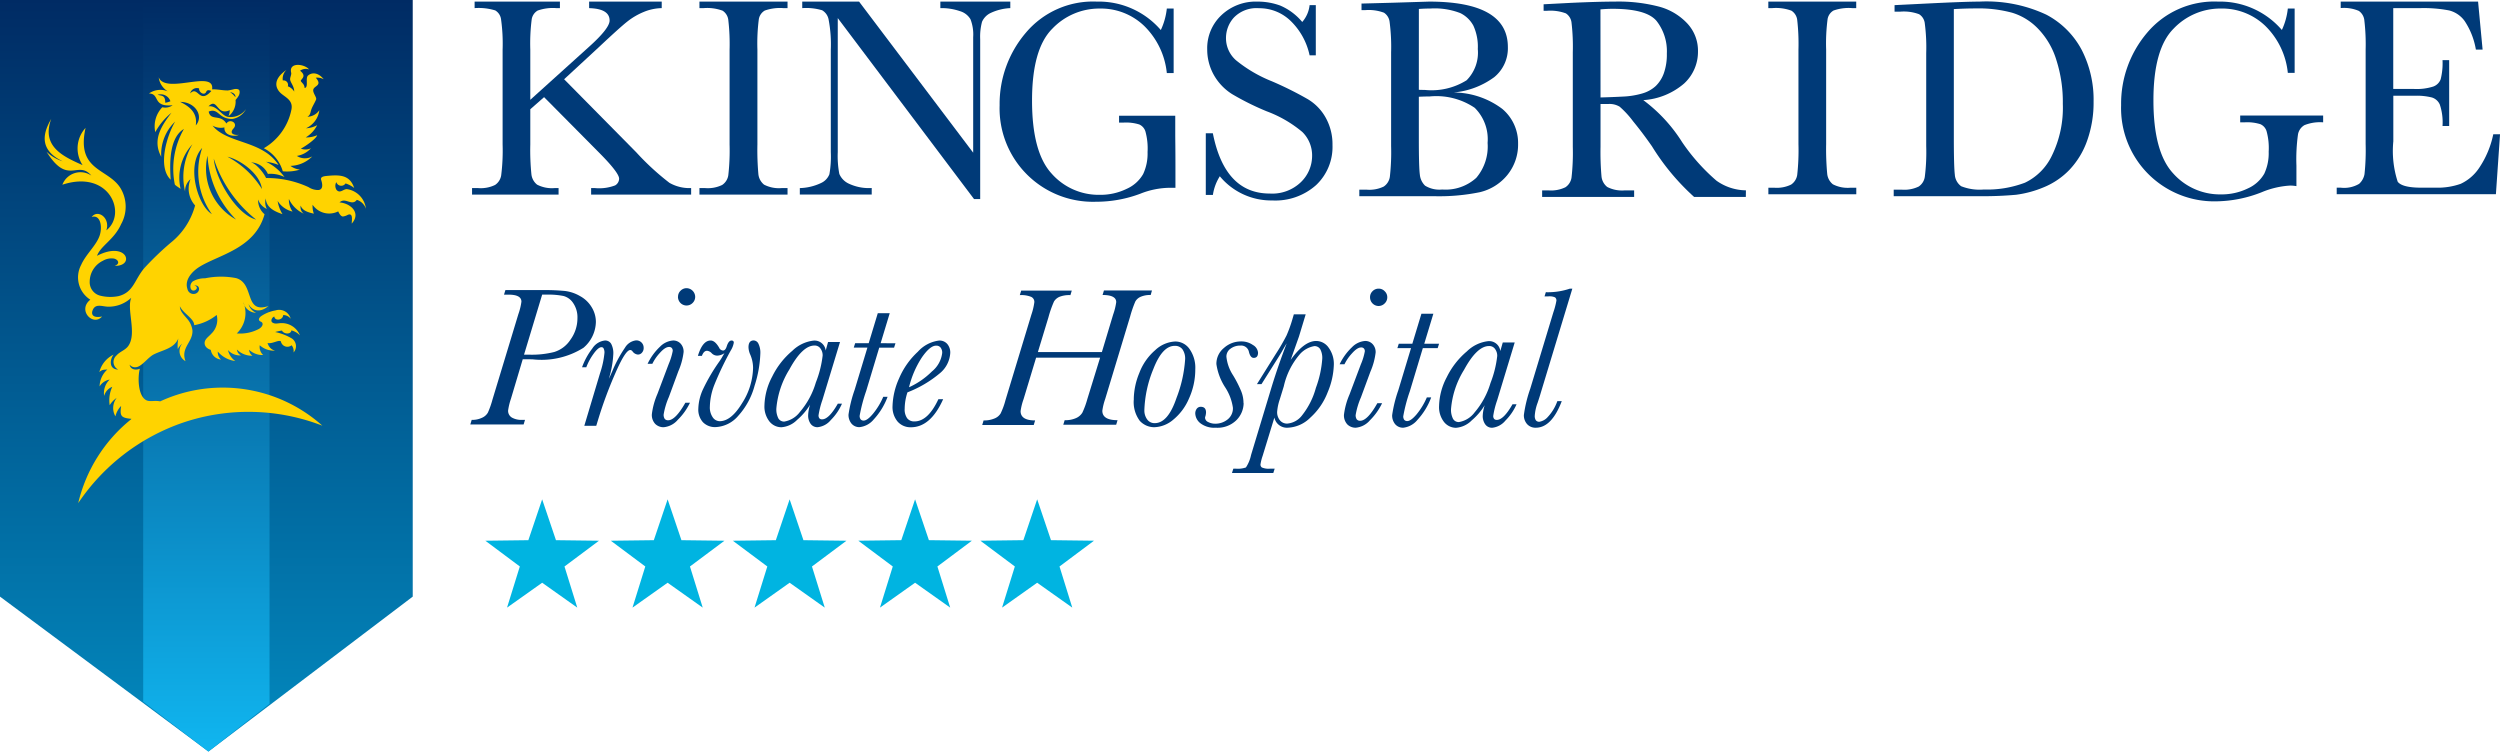 <?xml version="1.0" encoding="UTF-8"?>
<svg xmlns="http://www.w3.org/2000/svg" xmlns:xlink="http://www.w3.org/1999/xlink" id="Symbols" width="146.53" height="44.05" viewBox="0 0 146.53 44.05">
  <defs>
    <linearGradient id="linear-gradient" x1="0.5" x2="0.5" y2="1" gradientUnits="objectBoundingBox">
      <stop offset="0" stop-color="#002b64"></stop>
      <stop offset="1" stop-color="#028abf"></stop>
    </linearGradient>
    <linearGradient id="linear-gradient-2" x1="0.5" x2="0.5" y2="1" gradientUnits="objectBoundingBox">
      <stop offset="0" stop-color="#002b64"></stop>
      <stop offset="1" stop-color="#10b6f0"></stop>
    </linearGradient>
  </defs>
  <g id="Panels_Header" data-name="Panels/Header">
    <g id="Group-11">
      <g id="Main-Logo">
        <g id="Page-1">
          <path id="Fill-1" d="M0,0V34.969L12.216,44.05l11.975-9.081V0Z" fill-rule="evenodd" fill="url(#linear-gradient)"></path>
          <path id="Fill-2" d="M18.088,0V41.128l3.819,2.922,3.586-2.8V0Z" transform="translate(-9.695)" fill-rule="evenodd" fill="url(#linear-gradient-2)"></path>
          <g id="Group-75" transform="translate(2.62 0.092)">
            <path id="Fill-3" d="M125.66,40.632h-3.751l-.736,2.434a3.464,3.464,0,0,0-.174.7q0,.547.852.546l-.081.267h-3.02l.081-.267a1.553,1.553,0,0,0,.643-.116.741.741,0,0,0,.353-.29,4.223,4.223,0,0,0,.285-.779l1.519-5.013a3.673,3.673,0,0,0,.174-.732.323.323,0,0,0-.191-.314,1.548,1.548,0,0,0-.661-.1l.081-.267H124l-.081.267a1.542,1.542,0,0,0-.643.1.7.7,0,0,0-.319.273,6.342,6.342,0,0,0-.325.925l-.619,2.038h3.751l.661-2.2a3.619,3.619,0,0,0,.179-.726q0-.418-.8-.418l.081-.267H128.7l-.076.267a1.39,1.39,0,0,0-.574.1.655.655,0,0,0-.325.279,6.659,6.659,0,0,0-.307.889l-1.46,4.827a3.488,3.488,0,0,0-.168.691q0,.552.892.552l-.081.267h-3.1l.081-.267a1.524,1.524,0,0,0,.678-.128.817.817,0,0,0,.359-.313,4.977,4.977,0,0,0,.29-.791Z" transform="translate(-63.8 -19.762)" fill="#003a78" fill-rule="evenodd"></path>
            <path id="Fill-5" d="M138.517,47.165a.874.874,0,0,0,.162.534.523.523,0,0,0,.446.221q.777,0,1.275-1.476a7.646,7.646,0,0,0,.505-2.253.952.952,0,0,0-.157-.6.534.534,0,0,0-.458-.2q-.723,0-1.252,1.37a6.874,6.874,0,0,0-.522,2.406m-.62-.668a4.142,4.142,0,0,1,.324-1.517,3.292,3.292,0,0,1,.928-1.336,1.837,1.837,0,0,1,1.17-.511,1.015,1.015,0,0,1,.846.441,1.9,1.9,0,0,1,.337,1.185,4.106,4.106,0,0,1-.371,1.72,3.239,3.239,0,0,1-.933,1.248,1.8,1.8,0,0,1-1.1.43,1.15,1.15,0,0,1-.847-.372A1.833,1.833,0,0,1,137.9,46.5" transform="translate(-74.063 -23.211)" fill="#003a78" fill-rule="evenodd"></path>
            <path id="Fill-7" d="M148.5,46.74a1.436,1.436,0,0,1-.418.993,1.575,1.575,0,0,1-1.217.448,1.336,1.336,0,0,1-.9-.262.77.77,0,0,1-.3-.569.457.457,0,0,1,.086-.279.287.287,0,0,1,.232-.116q.312,0,.313.331a.966.966,0,0,1-.034.215.307.307,0,0,0-.024.1.294.294,0,0,0,.179.245.889.889,0,0,0,.429.1,1.141,1.141,0,0,0,.707-.244.827.827,0,0,0,.319-.686,2.942,2.942,0,0,0-.447-1.191,3.383,3.383,0,0,1-.522-1.376,1.2,1.2,0,0,1,.441-.941,1.486,1.486,0,0,1,1-.384,1.169,1.169,0,0,1,.7.209.572.572,0,0,1,.3.447q0,.309-.254.308c-.128,0-.22-.114-.278-.343a.465.465,0,0,0-.505-.378.939.939,0,0,0-.573.18.561.561,0,0,0-.244.471,2.447,2.447,0,0,0,.388,1.086,6.868,6.868,0,0,1,.487.958,1.882,1.882,0,0,1,.127.68" transform="translate(-78.228 -23.204)" fill="#003a78" fill-rule="evenodd"></path>
            <path id="Fill-9" d="M153.106,44.683a2.978,2.978,0,0,0-.157.743.752.752,0,0,0,.157.482.532.532,0,0,0,.441.2,1.217,1.217,0,0,0,.864-.483,4.483,4.483,0,0,0,.811-1.614,6.1,6.1,0,0,0,.372-1.7,1.081,1.081,0,0,0-.116-.558.385.385,0,0,0-.348-.186,1.475,1.475,0,0,0-.835.459,4.33,4.33,0,0,0-.956,1.9Zm-1.072-.889h-.267l1.1-1.76a12.31,12.31,0,0,0,.632-1.087,7.724,7.724,0,0,0,.348-.964l.081-.278h.695l-.394,1.3-.487,1.372q.788-1.111,1.5-1.111a.893.893,0,0,1,.731.4,1.6,1.6,0,0,1,.3.993,4.443,4.443,0,0,1-.36,1.61,3.85,3.85,0,0,1-1.02,1.492,1.978,1.978,0,0,1-1.311.588.749.749,0,0,1-.794-.593L152.1,48a2.715,2.715,0,0,0-.128.511.212.212,0,0,0,.081.168.985.985,0,0,0,.492.07h.261l-.081.256h-2.423l.081-.256h.128a1.434,1.434,0,0,0,.609-.07,2.084,2.084,0,0,0,.3-.726l1.206-3.991q.382-1.247.881-2.549c-.04.054-.141.228-.307.523l-.185.3Z" transform="translate(-80.714 -21.373)" fill="#003a78" fill-rule="evenodd"></path>
            <path id="Fill-11" d="M166.11,43.176h.279a3.594,3.594,0,0,1-.713,1,1.232,1.232,0,0,1-.84.436.693.693,0,0,1-.481-.192.77.77,0,0,1-.2-.575,4.3,4.3,0,0,1,.324-1.18l.667-1.772a3.494,3.494,0,0,0,.231-.756.234.234,0,0,0-.057-.173.21.21,0,0,0-.162-.058c-.15,0-.33.118-.539.354a2.6,2.6,0,0,0-.435.633H163.9a3.363,3.363,0,0,1,.725-1,1.2,1.2,0,0,1,.764-.366.582.582,0,0,1,.447.186.682.682,0,0,1,.175.488,3.989,3.989,0,0,1-.307,1.127l-.557,1.51a4.376,4.376,0,0,0-.307,1.029.431.431,0,0,0,.064.255.247.247,0,0,0,.2.082q.428,0,1.007-1.029m-.428-6.209a.479.479,0,0,1,.145-.355.489.489,0,0,1,.359-.151.472.472,0,0,1,.354.151.477.477,0,0,1,.152.355.49.49,0,0,1-.152.359.495.495,0,0,1-.713,0,.509.509,0,0,1-.145-.359" transform="translate(-88.002 -19.634)" fill="#003a78" fill-rule="evenodd"></path>
            <path id="Fill-13" d="M173.284,41.389l-.082.256h-.87l-.765,2.538a9.381,9.381,0,0,0-.382,1.453.342.342,0,0,0,.058.214.228.228,0,0,0,.179.07q.21,0,.546-.395a4.114,4.114,0,0,0,.6-.993h.255a3.985,3.985,0,0,1-.811,1.324,1.252,1.252,0,0,1-.828.454.6.6,0,0,1-.476-.209.8.8,0,0,1-.174-.529,7.661,7.661,0,0,1,.359-1.452l.747-2.475h-.8l.081-.256h.795l.533-1.76h.7l-.534,1.76Z" transform="translate(-91.557 -21.333)" fill="#003a78" fill-rule="evenodd"></path>
            <path id="Fill-15" d="M177.159,47.049a1.164,1.164,0,0,0,.116.582.38.38,0,0,0,.347.192,1.444,1.444,0,0,0,.916-.563,4.677,4.677,0,0,0,.934-1.726,6.186,6.186,0,0,0,.394-1.58.666.666,0,0,0-.126-.413.407.407,0,0,0-.354-.174q-.708,0-1.467,1.4A5.154,5.154,0,0,0,177.159,47.049Zm3.032-3.891h.7l-1.032,3.4a4.917,4.917,0,0,0-.226.9.269.269,0,0,0,.052.18.2.2,0,0,0,.156.058q.4,0,.922-.918H181a3.114,3.114,0,0,1-.649.953,1.161,1.161,0,0,1-.771.425.48.48,0,0,1-.417-.2.836.836,0,0,1-.146-.5,2.258,2.258,0,0,1,.117-.621,3.7,3.7,0,0,1-.761.888,1.45,1.45,0,0,1-.926.436.9.9,0,0,1-.7-.343,1.416,1.416,0,0,1-.289-.935,3.785,3.785,0,0,1,.452-1.69,4.639,4.639,0,0,1,1.177-1.51,2.134,2.134,0,0,1,1.247-.6.658.658,0,0,1,.713.581Z" transform="translate(-94.731 -23.177)" fill="#003a78" fill-rule="evenodd"></path>
            <path id="Fill-17" d="M189.132,43.054h.257q-.592,1.555-1.52,1.557a.656.656,0,0,1-.51-.209.775.775,0,0,1-.191-.534,7.772,7.772,0,0,1,.377-1.551l1.356-4.484a4.332,4.332,0,0,0,.174-.662.226.226,0,0,0-.081-.2.788.788,0,0,0-.389-.058h-.225l.075-.244a4.02,4.02,0,0,0,1.409-.209h.145l-1.866,6.158c-.027.1-.083.273-.168.529a2.664,2.664,0,0,0-.169.767.448.448,0,0,0,.064.261.246.246,0,0,0,.2.088.829.829,0,0,0,.493-.274,2.658,2.658,0,0,0,.567-.935" transform="translate(-100.471 -19.634)" fill="#003a78" fill-rule="evenodd"></path>
            <path id="Fill-19" d="M57.237,40.427h.342a5.351,5.351,0,0,0,1.426-.157,1.753,1.753,0,0,0,.957-.727,2.14,2.14,0,0,0,.406-1.26,1.471,1.471,0,0,0-.243-.871.982.982,0,0,0-.569-.424,4.352,4.352,0,0,0-.974-.081H58.3Zm-.075.267-.69,2.312a3.746,3.746,0,0,0-.168.691.458.458,0,0,0,.226.418,1.127,1.127,0,0,0,.58.133h.185l-.081.267H54.089l.081-.267a1.345,1.345,0,0,0,.614-.128.726.726,0,0,0,.336-.3,5.118,5.118,0,0,0,.266-.755l1.519-5.013a3.594,3.594,0,0,0,.18-.732q0-.412-.754-.412h-.267l.081-.267h2.185a12,12,0,0,1,1.31.052,2.3,2.3,0,0,1,.881.3,1.781,1.781,0,0,1,.684.656,1.645,1.645,0,0,1,.244.859,2.039,2.039,0,0,1-.73,1.516,4.626,4.626,0,0,1-2.992.674Z" transform="translate(-29.143 -19.73)" fill="#003a78" fill-rule="evenodd"></path>
            <path id="Fill-21" d="M68.453,44.58H68.2a4.048,4.048,0,0,1,.608-1.109,1,1,0,0,1,.731-.459.4.4,0,0,1,.371.2,1.178,1.178,0,0,1,.122.6,5.807,5.807,0,0,1-.261,1.441q.035-.059.191-.418a7.483,7.483,0,0,1,.754-1.4.871.871,0,0,1,.648-.43.427.427,0,0,1,.447.435.4.4,0,0,1-.1.285.308.308,0,0,1-.238.111.436.436,0,0,1-.318-.192.179.179,0,0,0-.128-.075q-.29,0-.893,1.4a24.276,24.276,0,0,0-.974,2.625l-.128.418h-.7l.921-3.078a5.249,5.249,0,0,0,.261-1.2.524.524,0,0,0-.047-.25.134.134,0,0,0-.128-.081q-.19,0-.481.412a3.34,3.34,0,0,0-.406.756" transform="translate(-36.705 -23.146)" fill="#003a78" fill-rule="evenodd"></path>
            <path id="Fill-23" d="M78.685,43.116h.278a3.58,3.58,0,0,1-.713,1,1.232,1.232,0,0,1-.84.436.69.69,0,0,1-.481-.192.765.765,0,0,1-.2-.575,4.27,4.27,0,0,1,.324-1.179l.668-1.772a3.566,3.566,0,0,0,.231-.755.24.24,0,0,0-.058-.174.209.209,0,0,0-.162-.058c-.15,0-.33.118-.539.354a2.591,2.591,0,0,0-.435.633h-.279a3.37,3.37,0,0,1,.725-1,1.2,1.2,0,0,1,.766-.366.586.586,0,0,1,.446.186.688.688,0,0,1,.174.488,3.97,3.97,0,0,1-.308,1.127l-.556,1.51a4.324,4.324,0,0,0-.307,1.028.429.429,0,0,0,.064.256.246.246,0,0,0,.2.081q.429,0,1.009-1.028m-.429-6.209a.481.481,0,0,1,.146-.354.487.487,0,0,1,.359-.151.515.515,0,0,1,.5.505.5.5,0,0,1-.15.361.5.5,0,0,1-.713,0,.515.515,0,0,1-.146-.361" transform="translate(-41.142 -19.603)" fill="#003a78" fill-rule="evenodd"></path>
            <path id="Fill-25" d="M83.074,43.912h-.238q.272-.9.747-.9.255,0,.5.424a.266.266,0,0,0,.226.163c.093,0,.165-.079.215-.238q.11-.349.283-.348c.089,0,.133.042.133.128a1.28,1.28,0,0,1-.179.459,18.228,18.228,0,0,0-.963,2.016,3.723,3.723,0,0,0-.261,1.272,1.021,1.021,0,0,0,.174.633.5.5,0,0,0,.4.22q.677,0,1.316-1.057a3.982,3.982,0,0,0,.643-2.063,2,2,0,0,0-.168-.79,1.124,1.124,0,0,1-.1-.424c0-.264.1-.395.3-.4a.324.324,0,0,1,.285.2,1.181,1.181,0,0,1,.11.552,6.873,6.873,0,0,1-.337,1.9,4.292,4.292,0,0,1-.968,1.777,1.846,1.846,0,0,1-1.322.651.983.983,0,0,1-.736-.284,1.1,1.1,0,0,1-.273-.791,2.9,2.9,0,0,1,.284-1.162,10.888,10.888,0,0,1,.957-1.621,3.441,3.441,0,0,0,.191-.308q.075-.128.1-.168a.806.806,0,0,1-.417.145.451.451,0,0,1-.33-.139.423.423,0,0,0-.272-.145q-.192,0-.3.29" transform="translate(-44.551 -23.146)" fill="#003a78" fill-rule="evenodd"></path>
            <path id="Fill-27" d="M91.936,46.991a1.165,1.165,0,0,0,.116.581.381.381,0,0,0,.348.191,1.439,1.439,0,0,0,.916-.563,4.663,4.663,0,0,0,.933-1.725,6.234,6.234,0,0,0,.4-1.58.664.664,0,0,0-.128-.413.4.4,0,0,0-.354-.175q-.706,0-1.467,1.4A5.149,5.149,0,0,0,91.936,46.991ZM94.967,43.1h.7l-1.033,3.4a5,5,0,0,0-.226.895.275.275,0,0,0,.052.18.2.2,0,0,0,.156.058q.4,0,.922-.918h.244a3.1,3.1,0,0,1-.65.953,1.158,1.158,0,0,1-.771.424.481.481,0,0,1-.418-.2.836.836,0,0,1-.144-.5,2.247,2.247,0,0,1,.116-.621,3.7,3.7,0,0,1-.759.889,1.449,1.449,0,0,1-.928.436.9.9,0,0,1-.7-.342,1.42,1.42,0,0,1-.29-.935,3.791,3.791,0,0,1,.453-1.69,4.62,4.62,0,0,1,1.177-1.511,2.133,2.133,0,0,1,1.246-.6.657.657,0,0,1,.713.581Z" transform="translate(-49.052 -23.146)" fill="#003a78" fill-rule="evenodd"></path>
            <path id="Fill-29" d="M104.617,41.329l-.081.256h-.87l-.765,2.538a9.521,9.521,0,0,0-.383,1.452.343.343,0,0,0,.059.215.228.228,0,0,0,.179.07c.139,0,.321-.132.545-.4a4.1,4.1,0,0,0,.6-.993h.254a4,4,0,0,1-.811,1.325,1.257,1.257,0,0,1-.83.453.594.594,0,0,1-.475-.209.8.8,0,0,1-.174-.529,7.662,7.662,0,0,1,.36-1.452l.748-2.474h-.8l.081-.256h.794l.533-1.76h.7l-.533,1.76Z" transform="translate(-54.752 -21.301)" fill="#003a78" fill-rule="evenodd"></path>
            <path id="Fill-31" d="M108.39,45.753a4.56,4.56,0,0,0,1.345-.929,1.647,1.647,0,0,0,.6-1.075.479.479,0,0,0-.094-.325.316.316,0,0,0-.266-.11q-.348,0-.823.679a5.575,5.575,0,0,0-.76,1.76m1.722.7h.278q-.736,1.644-1.89,1.644a1,1,0,0,1-.777-.331,1.323,1.323,0,0,1-.3-.906,4.237,4.237,0,0,1,.383-1.626,4.532,4.532,0,0,1,1.1-1.563,2.006,2.006,0,0,1,1.241-.656.594.594,0,0,1,.492.209.778.778,0,0,1,.168.511,1.666,1.666,0,0,1-.626,1.209A6.681,6.681,0,0,1,108.3,46.05a3.14,3.14,0,0,0-.163.959.893.893,0,0,0,.145.558.511.511,0,0,0,.43.187q.793,0,1.4-1.3" transform="translate(-57.732 -23.146)" fill="#003a78" fill-rule="evenodd"></path>
            <path id="Fill-33" d="M146.99,11.533V7.918h.414q.7,3.532,3.335,3.532a2.418,2.418,0,0,0,1.828-.671,2.138,2.138,0,0,0,.654-1.518,1.928,1.928,0,0,0-.571-1.418,7.074,7.074,0,0,0-2.085-1.211,15.717,15.717,0,0,1-2.036-1.012,3.155,3.155,0,0,1-1.076-1.136A3.05,3.05,0,0,1,147.073,3a2.654,2.654,0,0,1,.828-2,2.919,2.919,0,0,1,2.11-.8,3.845,3.845,0,0,1,1.341.232,3.438,3.438,0,0,1,1.291.962,1.782,1.782,0,0,0,.431-.987h.364V3.349h-.364a3.94,3.94,0,0,0-1.117-2.023A2.629,2.629,0,0,0,150.11.588a1.842,1.842,0,0,0-1.473.547,1.781,1.781,0,0,0-.463,1.186,1.721,1.721,0,0,0,.588,1.318,7.98,7.98,0,0,0,2.094,1.228,20.372,20.372,0,0,1,2.1,1.045A2.9,2.9,0,0,1,154.016,7a3.193,3.193,0,0,1,.4,1.608,3.073,3.073,0,0,1-.961,2.347,3.588,3.588,0,0,1-2.565.9,3.91,3.91,0,0,1-3.078-1.418,2.81,2.81,0,0,0-.406,1.095Z" transform="translate(-78.936 -0.198)" fill="#003a78" fill-rule="evenodd"></path>
            <g id="Group-37" transform="translate(25.048 0)">
              <path id="Fill-35" d="M3.735,5.956,7.183,2.844q1.2-1.077,1.2-1.535,0-.693-1.2-.726V.2h4.255V.582a2.913,2.913,0,0,0-1.057.225,4.009,4.009,0,0,0-.966.567q-.442.35-1.641,1.477l-2.057,1.9L9.948,9.035a15.136,15.136,0,0,0,1.941,1.786,2.356,2.356,0,0,0,1.273.308v.384H7.3V11.13h.225a2.621,2.621,0,0,0,1.183-.158.464.464,0,0,0,.233-.392q0-.351-1.207-1.561L4.543,5.8l-.808.709V8.568A14.1,14.1,0,0,0,3.8,10.32a.9.9,0,0,0,.334.609,1.892,1.892,0,0,0,1.041.2h.217v.384H.321V11.13h.35a1.924,1.924,0,0,0,1-.184.831.831,0,0,0,.358-.567,11.652,11.652,0,0,0,.083-1.811V3.019A10.3,10.3,0,0,0,2.02,1.233.711.711,0,0,0,1.679.716,3.3,3.3,0,0,0,.471.582V.2h5V.582H5.259A2.68,2.68,0,0,0,4.168.724a.726.726,0,0,0-.35.509,11.2,11.2,0,0,0-.083,1.786Z" transform="translate(-0.321 -0.198)" fill="#003a78" fill-rule="evenodd"></path>
            </g>
            <g id="Group-40" transform="translate(38.376 0)">
              <path id="Fill-38" d="M.019.582V.2H5.182V.582H4.94A2.68,2.68,0,0,0,3.849.724a.724.724,0,0,0-.35.509,11.17,11.17,0,0,0-.083,1.786V8.568a16.14,16.14,0,0,0,.058,1.752.907.907,0,0,0,.333.609,1.9,1.9,0,0,0,1.042.2h.333v.384H.019V11.13H.352a1.926,1.926,0,0,0,1-.184.832.832,0,0,0,.358-.567,12.95,12.95,0,0,0,.075-1.811V3.019a12.213,12.213,0,0,0-.075-1.744A.748.748,0,0,0,1.375.732,2.625,2.625,0,0,0,.26.582Z" transform="translate(-0.019 -0.198)" fill="#003a78" fill-rule="evenodd"></path>
            </g>
            <g id="Group-43" transform="translate(44.259)">
              <path id="Fill-41" d="M10.663,11.773,2.676,1.166V9.019A5.567,5.567,0,0,0,2.768,10.3a1.1,1.1,0,0,0,.549.567,2.769,2.769,0,0,0,1.349.259v.384H.452V11.13a3.068,3.068,0,0,0,1.233-.292.948.948,0,0,0,.5-.517,5.962,5.962,0,0,0,.083-1.3v-6a7.772,7.772,0,0,0-.124-1.744A.8.8,0,0,0,1.759.707,3.315,3.315,0,0,0,.594.582V.2H3.925l6.688,8.855V2.284a2.456,2.456,0,0,0-.159-1.051A1.062,1.062,0,0,0,9.83.757,3.3,3.3,0,0,0,8.689.582V.2h4.1V.582a3.01,3.01,0,0,0-1.132.275,1.039,1.039,0,0,0-.525.526,3.393,3.393,0,0,0-.108,1.026v9.363Z" transform="translate(-0.452 -0.198)" fill="#003a78" fill-rule="evenodd"></path>
            </g>
            <g id="Group-46" transform="translate(55.974 0)">
              <path id="Fill-44" d="M7.3,6.891h3.294V8.006c0,.271.011.857.011,1.83v1.277h-.358a4.771,4.771,0,0,0-1.681.339,7.331,7.331,0,0,1-2.624.479A5.473,5.473,0,0,1,.3,6.281,6.424,6.424,0,0,1,1.836,2.026,5.149,5.149,0,0,1,6,.2,4.8,4.8,0,0,1,9.748,1.867,3.958,3.958,0,0,0,10.1.607h.4v3.78h-.4A4.5,4.5,0,0,0,8.773,1.625,3.663,3.663,0,0,0,6.159.607,3.8,3.8,0,0,0,3.385,1.792Q2.2,2.977,2.2,6t1.141,4.273a3.675,3.675,0,0,0,2.831,1.252,3.5,3.5,0,0,0,1.575-.351,2.083,2.083,0,0,0,.966-.867,2.83,2.83,0,0,0,.258-1.285,3.752,3.752,0,0,0-.125-1.21A.661.661,0,0,0,8.482,7.4a2.616,2.616,0,0,0-.916-.109H7.3Z" transform="translate(-0.304 -0.198)" fill="#003a78" fill-rule="evenodd"></path>
            </g>
            <path id="Fill-47" d="M169.872,5.777V8.291q0,1.606.058,2.039a1.037,1.037,0,0,0,.307.658,1.6,1.6,0,0,0,1.006.225,2.667,2.667,0,0,0,1.995-.683,2.834,2.834,0,0,0,.664-2.048,2.59,2.59,0,0,0-.756-2.057A4.013,4.013,0,0,0,170.5,5.76C170.3,5.76,170.093,5.766,169.872,5.777Zm0-.408c.138.006.255.008.348.008a3.873,3.873,0,0,0,2.452-.566,2.3,2.3,0,0,0,.656-1.832,2.955,2.955,0,0,0-.258-1.366A1.727,1.727,0,0,0,172.3.873a4.145,4.145,0,0,0-1.761-.267c-.217,0-.438.009-.665.025Zm2.036.158a4.789,4.789,0,0,1,2.85.958,2.6,2.6,0,0,1,.931,2.04,2.823,2.823,0,0,1-.631,1.84,2.951,2.951,0,0,1-1.621,1.008,11.852,11.852,0,0,1-2.634.233h-4.42v-.383h.432a1.921,1.921,0,0,0,1-.183.831.831,0,0,0,.357-.566,12.8,12.8,0,0,0,.075-1.807V3.17A11.326,11.326,0,0,0,168.16,1.4a.752.752,0,0,0-.332-.55,2.557,2.557,0,0,0-1.1-.15h-.216V.315l1.852-.05L170.47.2q4.621,0,4.62,2.664a2.181,2.181,0,0,1-.8,1.765A4.722,4.722,0,0,1,171.908,5.527Z" transform="translate(-89.331 -0.198)" fill="#003a78" fill-rule="evenodd"></path>
            <path id="Fill-49" d="M192.9,5.818c.416-.011.844-.027,1.287-.05a4.766,4.766,0,0,0,1.155-.183,1.957,1.957,0,0,0,.79-.433,1.979,1.979,0,0,0,.481-.758,3.281,3.281,0,0,0,.174-1.149,2.878,2.878,0,0,0-.6-1.907q-.59-.715-2.585-.716-.306,0-.706.034Zm8.516,5.829h-3.032a13.577,13.577,0,0,1-2.468-2.964q-.532-.766-1.105-1.466a5.5,5.5,0,0,0-.788-.857,1.15,1.15,0,0,0-.674-.158H192.9V8.708a16.336,16.336,0,0,0,.058,1.748.9.9,0,0,0,.334.608,1.884,1.884,0,0,0,1.038.2h.54v.383h-5.392v-.383h.365a1.922,1.922,0,0,0,1-.183.828.828,0,0,0,.357-.566,12.858,12.858,0,0,0,.075-1.807V3.171a12.113,12.113,0,0,0-.075-1.74.749.749,0,0,0-.332-.542,2.627,2.627,0,0,0-1.114-.15h-.19V.357l1.612-.084Q192.785.2,193.733.2a9.388,9.388,0,0,1,2.617.3,3.5,3.5,0,0,1,1.638.983,2.337,2.337,0,0,1,.624,1.631A2.524,2.524,0,0,1,197.8,5a4.063,4.063,0,0,1-2.393.975,9.106,9.106,0,0,1,2.277,2.464,11.429,11.429,0,0,0,2.011,2.257,3.031,3.031,0,0,0,1.727.566Z" transform="translate(-101.71 -0.198)" fill="#003a78" fill-rule="evenodd"></path>
            <path id="Fill-51" d="M218.048.581V.2H223.2V.581h-.241a2.666,2.666,0,0,0-1.089.142.718.718,0,0,0-.349.508,11.025,11.025,0,0,0-.084,1.782V8.549A15.658,15.658,0,0,0,221.5,10.3a.9.9,0,0,0,.332.608,1.887,1.887,0,0,0,1.039.2h.333v.383h-5.153v-.383h.332a1.916,1.916,0,0,0,1-.183.83.83,0,0,0,.358-.566,13.123,13.123,0,0,0,.073-1.807V3.012a12.366,12.366,0,0,0-.073-1.74A.746.746,0,0,0,219.4.731a2.621,2.621,0,0,0-1.113-.15Z" transform="translate(-117.023 -0.198)" fill="#003a78" fill-rule="evenodd"></path>
            <g id="Group-55" transform="translate(108.374 0)">
              <path id="Fill-53" d="M3.83.64V8.183q0,1.673.058,2.156a.909.909,0,0,0,.374.683,2.946,2.946,0,0,0,1.322.192A6.265,6.265,0,0,0,8,10.814a3.344,3.344,0,0,0,1.579-1.59,6.36,6.36,0,0,0,.639-3.03,8.039,8.039,0,0,0-.374-2.556A4.542,4.542,0,0,0,8.791,1.814,3.534,3.534,0,0,0,7.261.856,7.487,7.487,0,0,0,5.11.6Q4.476.6,3.83.64ZM.356.407,2.209.315Q4.527.2,5.334.2A8.263,8.263,0,0,1,9.247.964a4.941,4.941,0,0,1,2.085,2.081,6.392,6.392,0,0,1,.689,3.023,6.616,6.616,0,0,1-.374,2.273,4.787,4.787,0,0,1-1.03,1.707A4.409,4.409,0,0,1,9.105,11.08a6.26,6.26,0,0,1-1.629.442,21.739,21.739,0,0,1-2.177.083H.306v-.383H.772a1.927,1.927,0,0,0,1-.183.829.829,0,0,0,.356-.566,11.5,11.5,0,0,0,.083-1.807V3.221a10.853,10.853,0,0,0-.083-1.74A.723.723,0,0,0,1.793.939a2.551,2.551,0,0,0-1.1-.15H.356Z" transform="translate(-0.306 -0.198)" fill="#003a78" fill-rule="evenodd"></path>
            </g>
            <g id="Group-58" transform="translate(121.703 0)">
              <path id="Fill-56" d="M6.985,6.876h4.862v.4a2.449,2.449,0,0,0-1.1.167.788.788,0,0,0-.374.541,10.547,10.547,0,0,0-.092,1.832v1.2a2.245,2.245,0,0,0-.357-.034,5.08,5.08,0,0,0-1.679.391,7.463,7.463,0,0,1-2.617.533A5.461,5.461,0,0,1,.006,6.268,6.413,6.413,0,0,1,1.533,2.022,5.139,5.139,0,0,1,5.689.2,4.785,4.785,0,0,1,9.428,1.863,3.93,3.93,0,0,0,9.777.606h.4V4.377h-.4A4.483,4.483,0,0,0,8.455,1.622,3.655,3.655,0,0,0,5.846.606,3.788,3.788,0,0,0,3.079,1.788Q1.9,2.971,1.9,5.985t1.138,4.263A3.671,3.671,0,0,0,5.863,11.5a3.5,3.5,0,0,0,1.571-.35,2.079,2.079,0,0,0,.964-.866A2.836,2.836,0,0,0,8.655,9,3.7,3.7,0,0,0,8.53,7.792a.658.658,0,0,0-.364-.408,2.613,2.613,0,0,0-.914-.108H6.985Z" transform="translate(-0.006 -0.198)" fill="#003a78" fill-rule="evenodd"></path>
            </g>
            <path id="Fill-59" d="M299.015,7.975h.4l-.242,3.514h-9.331v-.383h.234a1.721,1.721,0,0,0,1.08-.225,1,1,0,0,0,.315-.566,13.322,13.322,0,0,0,.067-1.765V3.012a11.955,11.955,0,0,0-.075-1.7.767.767,0,0,0-.324-.567,2.208,2.208,0,0,0-1.063-.167V.2h8.052l.265,2.814H298a4.324,4.324,0,0,0-.657-1.673,1.6,1.6,0,0,0-.914-.624,7.861,7.861,0,0,0-1.711-.134h-1.562V5.319h1.2a3.2,3.2,0,0,0,1.147-.141.726.726,0,0,0,.432-.425,3.817,3.817,0,0,0,.109-1.124h.39V7.492h-.39a3.25,3.25,0,0,0-.159-1.257.746.746,0,0,0-.465-.416,3.633,3.633,0,0,0-1.022-.1h-1.238V8.391a5.825,5.825,0,0,0,.257,2.365q.258.35,1.388.35h.84a4.048,4.048,0,0,0,1.462-.225,2.639,2.639,0,0,0,1.089-.941,5.519,5.519,0,0,0,.823-1.965" transform="translate(-155.503 -0.198)" fill="#003a78" fill-rule="evenodd"></path>
            <path id="Fill-61" d="M29.121,14.439a2.628,2.628,0,0,0,1.006-.1,1.1,1.1,0,0,1-.559-.219,1.862,1.862,0,0,0,1.28-.556.876.876,0,0,1-.905-.027,1.422,1.422,0,0,0,.827-.449.757.757,0,0,1-.592.022c.244-.123.9-.572.955-.787a1.57,1.57,0,0,1-.67.128,1.726,1.726,0,0,0,.67-.717,1.493,1.493,0,0,1-.654.182,1.345,1.345,0,0,0,.782-1.059.876.876,0,0,1-.7.385c.2-.119.161-.253.248-.473.068-.171.192-.362.262-.539.055-.136-.25-.43-.148-.625s.508-.217.129-.652a.8.8,0,0,1,.467.091c-.346-.431-.717-.4-.922-.216-.17.154.053.693-.2.729a.4.4,0,0,0-.092-.249c-.2-.226-.144-.143-.012-.348.073-.114.055-.25-.161-.417a.571.571,0,0,1,.525-.075c-.245-.322-1.209-.456-1.045.2.021.084-.064.272-.064.361,0,.2.24.4.24.738a.72.72,0,0,0-.374-.31.263.263,0,0,0-.295-.342.714.714,0,0,1,.216-.62C28.5,9.069,28.7,9.582,29,9.859c.268.245.73.411.627.949a3.383,3.383,0,0,1-1.62,2.278,2.212,2.212,0,0,1,1.112,1.353" transform="translate(-15.164 -4.49)" fill="#ffd300" fill-rule="evenodd"></path>
            <path id="Fill-63" d="M11.036,14.427c.7.157,1.906.962,2.023,1.893a5.271,5.271,0,0,0-2.023-1.893m-.8.112a7.5,7.5,0,0,0,2.481,3.572c-1.165-.3-2.4-2.413-2.481-3.572m-.369-.171a5.758,5.758,0,0,0,1.677,3.743,3.407,3.407,0,0,1-1.677-3.743m-.312-.449a4.277,4.277,0,0,0,.57,3.872C9.3,17.3,8.6,14.947,9.55,13.919M8.264,11.213c.9,0,1.4.842.916,1.38.1-.652-.245-1.061-.916-1.38m1.113-.787c-.032.214.312.465.428.174.032-.08.154-.1.287-.025-.723.814-.765-.343-1.24.139a.406.406,0,0,1,.525-.289m-1.984.838c0-.439-.192-.4-.45-.465a.6.6,0,0,1,.751.377,1.24,1.24,0,0,1-.3.088m4.107-.325a1.134,1.134,0,0,0-.307-.289c.153,0,.337.12.307.289m6.532,5.386c-.207,0-.394.276-.6.05a.431.431,0,0,1-.013-.457.3.3,0,0,0,.539.075,1.637,1.637,0,0,1,.508.267c-.262-.765-.82-.784-1.616-.706-.265.026-.368.091-.319.24.069.208.136.543-.149.586a1.029,1.029,0,0,1-.594-.17,5.827,5.827,0,0,0-2.489-.533c-.116-.27-.557-.84-.888-.92a1.155,1.155,0,0,1,.995.679,1.841,1.841,0,0,1,.972.182,2.792,2.792,0,0,0-1.081-.893,2.67,2.67,0,0,1,.735.187c-.952-1.466-3-1.226-3.873-2.31a.967.967,0,0,0,.7.107c-.038.52.651.551.844.433-.192.04-.615-.038-.313-.369s-.235-.6-.414-.289c-.357-.578-.922-.128-1.04-.7.311-.132.467.016.654.169a1.031,1.031,0,0,0,.759.257,1.116,1.116,0,0,0,.778-.576,1.1,1.1,0,0,1-1.057.458c-.4-.077-.651-.688-1.145-.618.546-.544.461.587,1.246.225a1.067,1.067,0,0,1-.073.355,1.076,1.076,0,0,0,.413-.949c.156-.19.264-.323.235-.524-.017-.119-.162-.138-.306-.117a3.285,3.285,0,0,1-.373.079c-.3.007-.587-.075-.93-.064.17-1.189-2.722.326-3.129-.706a1.111,1.111,0,0,0,.536.824,1.159,1.159,0,0,0-1.107.123c.666.015.177.813,1.386.69a.74.74,0,0,1-.606.118,1.619,1.619,0,0,0-.411,1.46,3.82,3.82,0,0,1,.95-1.139c-.608.795-1.13,1.6-.6,2.583a2.642,2.642,0,0,1,.816-2.064c-.5.838-1.038,2.665-.263,3.406-.051-.829-.124-2.441.777-2.973a4.681,4.681,0,0,0-.536,3.246c.013.058.242.186.341.267A2.873,2.873,0,0,1,8.985,13.7a3.68,3.68,0,0,0-.43,2.77.892.892,0,0,1,.318-.727,1.467,1.467,0,0,0,.268,1.54,4.165,4.165,0,0,1-1.433,2.188,17.424,17.424,0,0,0-1.53,1.469c-.6.7-.633,1.43-1.528,1.658a2.447,2.447,0,0,1-1.074-.028.812.812,0,0,1-.612-.827,1.367,1.367,0,0,1,.773-1.218.992.992,0,0,1,.594-.135c.258.016.477.291.1.433,1.213.028.71-1.492-1.039-.588.214-.594,1.008-.945,1.411-1.853a2.1,2.1,0,0,0-.034-2.113c-.727-1.178-2.613-.991-2.048-3.532a1.777,1.777,0,0,0-.173,2.182c-1.125-.5-2.436-1.084-1.839-2.711-.42.724-.815,1.776.67,2.487a2.384,2.384,0,0,1-.944-.562c1.254,2.02,1.824.46,2.627,1.4a1.134,1.134,0,0,0-1.7.535c2.761-.915,3.816,1.7,2.576,2.674.248-.722-.5-1.261-.858-.781.486-.159.64.512.48,1.046-.181.6-.819,1.125-1.1,1.766A1.551,1.551,0,0,0,3,22.807c-.777.616.167,1.59.688.984-.534.11-.637-.12-.564-.334.155-.458.566-.247.924-.24A1.949,1.949,0,0,0,5.4,22.694c-.285.682.336,2.064-.163,2.807-.183.272-.5.335-.708.58a.5.5,0,0,0,.105.822c-.579-.016-.478-.633-.268-.878a1.566,1.566,0,0,0-.838,1.027c.172-.17.309-.134.472-.155a1.363,1.363,0,0,0-.456.992.867.867,0,0,1,.592-.4,1.081,1.081,0,0,0-.324.957.787.787,0,0,1,.475-.534,1.856,1.856,0,0,0-.151,1.08,1.353,1.353,0,0,1,.408-.428.966.966,0,0,0-.073,1.08,1.289,1.289,0,0,1,.335-.609c-.078.57-.031.7.6.754l-.016.028a8.926,8.926,0,0,0-3.1,4.914A12.141,12.141,0,0,1,8.467,30a11.978,11.978,0,0,1,8.133.191,8.753,8.753,0,0,0-8.552-1.8,8.587,8.587,0,0,0-.952.375c-.329-.066-.6.035-.8-.06-.536-.253-.515-1.442-.392-1.854-.263.113-.562.033-.6-.238a.4.4,0,0,0,.377.149c.34-.034.692-.578,1.048-.754.532-.263,1.18-.339,1.431-.932a2.061,2.061,0,0,0-.033.628.97.97,0,0,1,.265-.329.675.675,0,0,0,.187,1.034c-.3-.8.44-1.11.407-1.8a1.266,1.266,0,0,0-.325-.7c-.185-.226-.411-.435-.411-.716.2.428.844.725.838,1.107a2.944,2.944,0,0,0,1.319-.6,1.136,1.136,0,0,1-.316,1.1c-.157.181-.427.332-.388.6.019.129.113.267.358.348a.67.67,0,0,0,.6.567.577.577,0,0,1-.19-.47,1.592,1.592,0,0,0,1.028.556,1.056,1.056,0,0,1-.43-.642.924.924,0,0,0,.766.31.406.406,0,0,1-.242-.342,1.238,1.238,0,0,0,.912.364.456.456,0,0,1-.2-.353,1.132,1.132,0,0,0,.824.31.658.658,0,0,1-.2-.572,1.236,1.236,0,0,0,.9.316.607.607,0,0,1-.441-.452c.258.08.645-.2.78-.094a.39.39,0,0,0,.631.23.536.536,0,0,1,.112.423.543.543,0,0,0-.106-.824,3.22,3.22,0,0,0-.972-.374,2.712,2.712,0,0,1,.4-.086c.093.2.512.259.553-.011a1.078,1.078,0,0,1,.5.294,1.142,1.142,0,0,0-1.1-.719c-.185,0-.347.074-.512-.035-.137-.091-.017-.319.112-.35.022.276.506.221.517-.088a.547.547,0,0,1,.441.217.7.7,0,0,0-.891-.489A2.126,2.126,0,0,0,13,23.78c-.163.138-.15.254-.006.315.17.072.129.273-.1.418a2.347,2.347,0,0,1-1.31.271,1.661,1.661,0,0,0,.386-1.829.78.78,0,0,0,.749.62.771.771,0,0,1-.447-.511c.211.387.668.545,1.165.115-1.439.478-.791-1.323-1.892-1.637a4.622,4.622,0,0,0-1.822.011,1.369,1.369,0,0,0-.727.188.419.419,0,0,0-.088.115.382.382,0,0,0-.027.287c.131.333.6-.073.212-.167.244-.035.313.141.266.289a.316.316,0,0,1-.242.2.362.362,0,0,1-.425-.287c-.178-.521.252-1.007.679-1.281,1.12-.718,3.283-1.068,3.841-3.1a1.06,1.06,0,0,1-.377-.861.952.952,0,0,0,.511.551.839.839,0,0,1-.064-.615c.033.516.458.742.983.922a2.071,2.071,0,0,1-.287-.775,1.413,1.413,0,0,0,.875.623,1.229,1.229,0,0,1-.215-.738,1.775,1.775,0,0,0,.877.864.471.471,0,0,1-.185-.479c.1.323.509.413.771.476a1.3,1.3,0,0,1-.073-.522,1.176,1.176,0,0,0,1.5.388c.052.109.149.3.279.3a.826.826,0,0,0,.289-.1c.327-.13.225.35.225.515.569-.628-.072-1.192-.715-1.241.343-.328.718.247,1.014-.15a.816.816,0,0,1,.534.524,1.312,1.312,0,0,0-1.125-1.155" transform="translate(-0.326 -5.333)" fill="#ffd300" fill-rule="evenodd"></path>
            <path id="Fill-65" d="M61.375,69.421l-2.058-1.459-2.058,1.459.749-2.412L55.987,65.5l2.521-.032.809-2.394.809,2.394,2.521.032-2.021,1.51Z" transform="translate(-30.16 -33.899)" fill="#00b4e1" fill-rule="evenodd"></path>
            <path id="Fill-67" d="M77.221,69.421l-2.058-1.459-2.058,1.459.75-2.412L71.834,65.5l2.521-.032.809-2.394.809,2.394,2.521.032-2.021,1.51Z" transform="translate(-38.653 -33.899)" fill="#00b4e1" fill-rule="evenodd"></path>
            <path id="Fill-69" d="M92.637,69.421l-2.059-1.459L88.52,69.421l.75-2.412L87.249,65.5l2.521-.032.808-2.394.809,2.394,2.521.032-2.021,1.51Z" transform="translate(-46.916 -33.899)" fill="#00b4e1" fill-rule="evenodd"></path>
            <path id="Fill-71" d="M108.482,69.421l-2.058-1.459-2.058,1.459.75-2.412-2.021-1.51,2.521-.032.808-2.394.809,2.394,2.52.032-2.021,1.51Z" transform="translate(-55.409 -33.899)" fill="#00b4e1" fill-rule="evenodd"></path>
            <path id="Fill-73" d="M123.9,69.421l-2.058-1.459-2.057,1.459.749-2.412-2.021-1.51,2.521-.032.809-2.394.809,2.394,2.521.032-2.021,1.51Z" transform="translate(-63.672 -33.899)" fill="#00b4e1" fill-rule="evenodd"></path>
          </g>
        </g>
      </g>
    </g>
  </g>
</svg>

